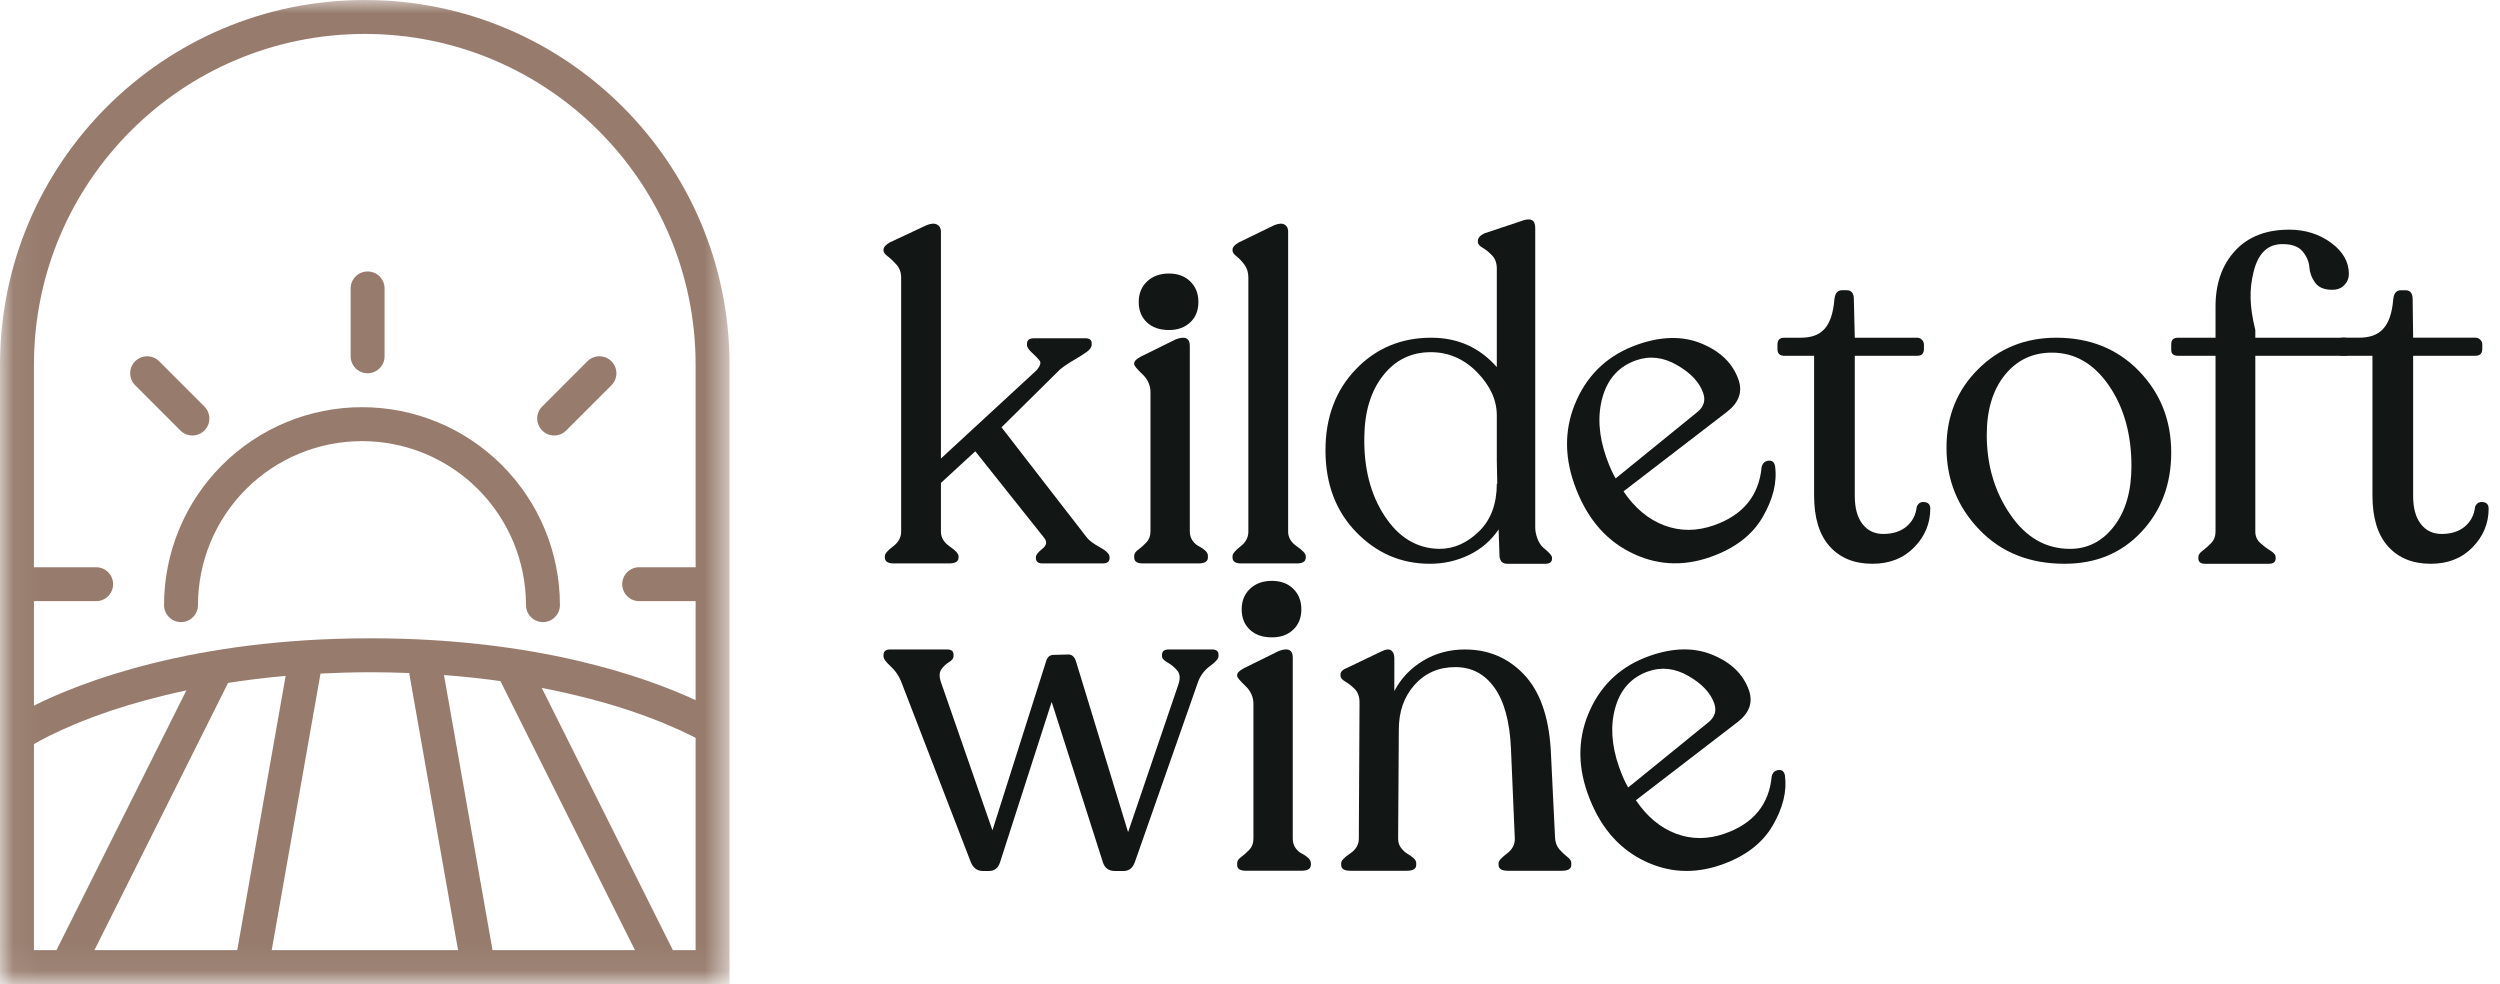 <?xml version="1.0" encoding="UTF-8"?>
<svg width="94px" height="37px" viewBox="0 0 94 37" version="1.1" xmlns="http://www.w3.org/2000/svg" xmlns:xlink="http://www.w3.org/1999/xlink">
    <!-- Generator: Sketch 61 (89581) - https://sketch.com -->
    <title>Kildetoft Wine_landscape</title>
    <desc>Created with Sketch.</desc>
    <defs>
        <polygon id="path-1" points="0.06 0 27.431 0 27.431 36.94 0.06 36.94"></polygon>
    </defs>
    <g id="Kildetoft-Wine_landscape" stroke="none" stroke-width="1" fill="none" fill-rule="evenodd">
        <path d="M13.611,15.31 C11.637,15.31 9.744,16.094 8.348,17.49 C6.952,18.886 6.168,20.779 6.168,22.753 C6.168,23.105 6.454,23.391 6.806,23.391 C7.158,23.391 7.444,23.105 7.444,22.753 C7.444,21.117 8.094,19.549 9.25,18.392 C10.407,17.236 11.975,16.586 13.611,16.586 C15.246,16.586 16.815,17.236 17.971,18.392 C19.128,19.549 19.777,21.117 19.777,22.753 C19.777,23.105 20.063,23.391 20.415,23.391 C20.768,23.391 21.053,23.105 21.053,22.753 C21.053,20.779 20.269,18.886 18.873,17.49 C17.477,16.094 15.585,15.31 13.611,15.31" id="Fill-1" fill="#977C6D"></path>
        <path d="M13.822,14.035 C14.174,14.035 14.46,13.749 14.46,13.396 L14.46,10.845 C14.46,10.493 14.174,10.207 13.822,10.207 C13.469,10.207 13.184,10.493 13.184,10.845 L13.184,13.396 C13.184,13.749 13.469,14.035 13.822,14.035" id="Fill-2" fill="#977C6D"></path>
        <path d="M22.087,13.583 L20.386,15.285 C20.137,15.534 20.137,15.938 20.386,16.187 C20.635,16.436 21.039,16.436 21.288,16.187 L22.99,14.486 C23.239,14.236 23.239,13.833 22.99,13.583 C22.74,13.334 22.337,13.334 22.087,13.583" id="Fill-3" fill="#977C6D"></path>
        <g id="Group-7">
            <mask id="mask-2" fill="white">
                <use xlink:href="#path-1"></use>
            </mask>
            <g id="Clip-5"></g>
            <path d="M7.685,16.187 C7.934,15.938 7.934,15.534 7.685,15.285 L5.984,13.583 C5.735,13.334 5.331,13.334 5.082,13.583 C4.832,13.833 4.832,14.236 5.082,14.486 L6.783,16.187 C7.032,16.436 7.436,16.436 7.685,16.187" id="Fill-4" fill="#977C6D" mask="url(#mask-2)"></path>
            <path d="M13.931,24 C7.182,24 2.964,25.687 1.276,26.531 L1.276,22.603 L3.616,22.603 C3.968,22.603 4.253,22.318 4.253,21.965 C4.253,21.613 3.968,21.328 3.616,21.328 L1.276,21.328 L1.276,13.715 C1.276,6.845 6.845,1.276 13.716,1.276 C20.586,1.276 26.155,6.845 26.155,13.715 L26.155,21.328 L24.033,21.328 C23.68,21.328 23.395,21.613 23.395,21.965 C23.395,22.318 23.68,22.603 24.033,22.603 L26.155,22.603 L26.155,26.325 C24.241,25.44 20.169,24 13.931,24 Z M26.155,35.724 L25.3,35.724 L20.371,25.866 C21.657,26.115 22.759,26.413 23.653,26.71 C24.717,27.065 25.505,27.417 26.017,27.672 C26.07,27.699 26.108,27.72 26.155,27.744 L26.155,35.724 Z M8.921,35.724 L3.551,35.724 L8.575,25.678 C9.252,25.572 9.97,25.481 10.74,25.414 L8.921,35.724 Z M15.385,25.306 L17.223,35.724 L10.217,35.724 L12.051,25.327 C12.656,25.297 13.276,25.276 13.931,25.276 C14.432,25.276 14.914,25.288 15.385,25.306 Z M18.816,25.609 L23.874,35.724 L18.519,35.724 L16.694,25.382 C17.445,25.438 18.149,25.516 18.816,25.609 Z M1.276,27.979 C1.28,27.976 1.281,27.976 1.285,27.973 C1.403,27.905 1.589,27.8 1.845,27.672 C2.357,27.417 3.145,27.065 4.209,26.71 C4.991,26.45 5.925,26.188 7.007,25.96 L2.124,35.724 L1.276,35.724 L1.276,27.979 Z M13.716,0 C6.141,0 0,6.141 0,13.715 L0,37 L27.431,37 L27.431,13.715 C27.431,6.141 21.29,0 13.716,0 L13.716,0 Z" id="Fill-6" fill="#977C6D" mask="url(#mask-2)"></path>
        </g>
        <path d="M40.869,20.216 C40.96,20.329 41.124,20.451 41.363,20.581 C41.6,20.712 41.72,20.833 41.72,20.946 L41.72,20.98 C41.72,21.116 41.635,21.185 41.465,21.185 L39.203,21.185 C39.034,21.185 38.949,21.116 38.949,20.98 L38.949,20.946 C38.949,20.867 39.031,20.763 39.195,20.632 C39.359,20.502 39.379,20.363 39.255,20.216 L36.671,16.969 L35.379,18.158 L35.379,19.994 C35.379,20.21 35.489,20.394 35.71,20.547 C35.931,20.7 36.041,20.822 36.041,20.912 L36.041,20.964 C36.041,21.111 35.923,21.185 35.684,21.185 L33.611,21.185 C33.384,21.185 33.27,21.111 33.27,20.964 L33.27,20.912 C33.27,20.822 33.372,20.7 33.577,20.547 C33.781,20.394 33.883,20.21 33.883,19.994 L33.883,10.44 C33.883,10.248 33.826,10.087 33.713,9.956 C33.599,9.826 33.489,9.721 33.381,9.642 C33.273,9.562 33.22,9.488 33.22,9.421 L33.22,9.387 C33.22,9.296 33.299,9.205 33.457,9.114 L34.834,8.469 C35.005,8.4 35.138,8.392 35.234,8.443 C35.33,8.494 35.379,8.582 35.379,8.707 L35.379,17.24 L38.989,13.909 C39.114,13.749 39.148,13.633 39.091,13.56 C39.035,13.487 38.941,13.39 38.811,13.271 C38.681,13.152 38.615,13.053 38.615,12.973 L38.615,12.922 C38.615,12.787 38.706,12.718 38.887,12.718 L40.809,12.718 C40.967,12.718 41.047,12.781 41.047,12.906 L41.047,12.957 C41.047,13.047 40.99,13.135 40.877,13.22 C40.763,13.305 40.599,13.41 40.383,13.535 C40.168,13.66 39.993,13.778 39.857,13.891 L37.657,16.067 L40.869,20.216" id="Fill-8" fill="#121716"></path>
        <path d="M43.955,12.409 C43.603,12.409 43.326,12.313 43.122,12.12 C42.918,11.928 42.816,11.673 42.816,11.355 C42.816,11.038 42.921,10.78 43.13,10.582 C43.34,10.384 43.615,10.284 43.955,10.284 C44.284,10.284 44.55,10.384 44.754,10.582 C44.958,10.78 45.06,11.038 45.06,11.355 C45.06,11.673 44.958,11.928 44.754,12.12 C44.55,12.313 44.284,12.409 43.955,12.409 Z M42.969,21.185 C42.753,21.185 42.646,21.111 42.646,20.964 L42.646,20.895 C42.646,20.816 42.697,20.74 42.799,20.666 C42.901,20.593 43.003,20.502 43.105,20.394 C43.207,20.286 43.258,20.147 43.258,19.978 L43.258,14.748 C43.258,14.488 43.156,14.261 42.952,14.068 C42.748,13.875 42.646,13.75 42.646,13.694 L42.646,13.66 C42.646,13.58 42.731,13.496 42.901,13.405 L44.21,12.759 C44.391,12.691 44.524,12.68 44.609,12.725 C44.694,12.77 44.737,12.861 44.737,12.997 L44.737,19.978 C44.737,20.113 44.771,20.229 44.839,20.326 C44.907,20.423 44.986,20.493 45.077,20.538 C45.167,20.584 45.247,20.638 45.315,20.7 C45.383,20.763 45.417,20.827 45.417,20.895 L45.417,20.964 C45.417,21.111 45.298,21.185 45.06,21.185 L42.969,21.185 L42.969,21.185 Z" id="Fill-9" fill="#121716"></path>
        <path d="M46.666,21.185 C46.451,21.185 46.343,21.111 46.343,20.964 L46.343,20.912 C46.343,20.822 46.442,20.7 46.64,20.547 C46.839,20.394 46.938,20.21 46.938,19.994 L46.938,10.44 C46.938,10.248 46.89,10.087 46.794,9.956 C46.697,9.826 46.598,9.721 46.496,9.642 C46.394,9.562 46.343,9.488 46.343,9.421 L46.343,9.387 C46.343,9.296 46.422,9.205 46.581,9.114 L47.907,8.469 C48.077,8.4 48.207,8.392 48.298,8.443 C48.389,8.494 48.434,8.582 48.434,8.707 L48.434,19.994 C48.434,20.21 48.545,20.394 48.766,20.547 C48.987,20.7 49.097,20.822 49.097,20.912 L49.097,20.964 C49.097,21.111 48.984,21.185 48.757,21.185 L46.666,21.185" id="Fill-10" fill="#121716"></path>
        <path d="M54.121,20.637 C54.665,20.637 55.161,20.419 55.609,19.982 C56.056,19.547 56.28,18.949 56.28,18.189 L56.297,18.189 L56.28,17.322 L56.28,15.622 C56.28,15.044 56.034,14.503 55.541,13.999 C55.048,13.495 54.467,13.242 53.798,13.242 C53.062,13.242 52.464,13.534 52.005,14.118 C51.546,14.702 51.311,15.469 51.299,16.421 C51.276,17.6 51.531,18.595 52.065,19.405 C52.597,20.215 53.282,20.626 54.121,20.637 Z M57.725,19.838 C57.725,20.065 57.83,20.433 58.04,20.603 C58.25,20.773 58.355,20.892 58.355,20.96 L58.355,21.012 C58.355,21.136 58.269,21.198 58.099,21.198 L56.672,21.198 C56.501,21.198 56.405,21.107 56.382,20.926 L56.348,19.906 C56.065,20.326 55.694,20.645 55.235,20.867 C54.776,21.088 54.286,21.198 53.764,21.198 C52.688,21.198 51.764,20.802 50.993,20.008 C50.223,19.215 49.838,18.189 49.838,16.931 C49.838,15.696 50.217,14.681 50.976,13.888 C51.735,13.094 52.682,12.698 53.815,12.698 C54.813,12.698 55.634,13.066 56.28,13.803 L56.28,10.097 C56.28,9.893 56.221,9.729 56.102,9.604 C55.983,9.479 55.864,9.384 55.745,9.315 C55.626,9.247 55.567,9.174 55.567,9.094 L55.567,9.06 C55.567,8.947 55.651,8.85 55.821,8.771 L57.198,8.312 C57.549,8.176 57.725,8.261 57.725,8.567 L57.725,19.838 L57.725,19.838 Z" id="Fill-11" fill="#121716"></path>
        <path d="M70.403,21.198 C69.722,21.198 69.187,20.98 68.795,20.544 C68.405,20.107 68.21,19.469 68.21,18.631 L68.21,13.378 L67.087,13.378 C66.918,13.378 66.832,13.293 66.832,13.123 L66.832,12.953 C66.832,12.783 66.918,12.698 67.087,12.698 L67.7,12.698 C68.47,12.698 68.883,12.329 68.974,11.252 C68.997,11.025 69.093,10.912 69.263,10.912 L69.433,10.912 C69.614,10.912 69.705,11.025 69.705,11.252 L69.74,12.698 L72.085,12.698 C72.154,12.698 72.212,12.723 72.264,12.774 C72.315,12.826 72.34,12.886 72.34,12.953 L72.34,13.123 C72.34,13.293 72.255,13.378 72.085,13.378 L69.74,13.378 L69.74,18.648 C69.74,19.101 69.835,19.453 70.029,19.702 C70.221,19.952 70.482,20.076 70.81,20.076 C71.173,20.076 71.465,19.982 71.686,19.796 C71.907,19.608 72.035,19.362 72.069,19.056 C72.125,18.92 72.224,18.86 72.366,18.878 C72.507,18.894 72.579,18.977 72.579,19.124 C72.579,19.679 72.377,20.164 71.975,20.578 C71.573,20.991 71.048,21.198 70.403,21.198" id="Fill-12" fill="#121716"></path>
        <path d="M77.83,20.637 C78.498,20.637 79.051,20.354 79.487,19.787 C79.924,19.22 80.142,18.466 80.142,17.526 C80.142,16.325 79.858,15.313 79.292,14.492 C78.725,13.67 78.011,13.259 77.15,13.259 C76.425,13.259 75.835,13.54 75.382,14.1 C74.929,14.662 74.702,15.413 74.702,16.353 C74.702,17.486 74.996,18.484 75.586,19.345 C76.175,20.207 76.923,20.637 77.83,20.637 Z M77.626,21.198 C76.312,21.198 75.243,20.77 74.422,19.915 C73.6,19.059 73.188,18.03 73.188,16.829 C73.188,15.65 73.586,14.668 74.379,13.88 C75.172,13.091 76.152,12.698 77.32,12.698 C78.578,12.698 79.612,13.115 80.423,13.948 C81.232,14.781 81.638,15.803 81.638,17.016 C81.638,18.206 81.264,19.201 80.516,20 C79.768,20.799 78.805,21.198 77.626,21.198 L77.626,21.198 Z" id="Fill-13" fill="#121716"></path>
        <path d="M86.075,8.635 C86.676,8.635 87.199,8.8 87.648,9.128 C88.095,9.457 88.318,9.848 88.318,10.301 C88.318,10.46 88.262,10.599 88.148,10.718 C88.035,10.837 87.882,10.897 87.689,10.897 C87.395,10.897 87.183,10.809 87.052,10.633 C86.922,10.457 86.849,10.262 86.831,10.046 C86.814,9.831 86.729,9.633 86.576,9.451 C86.423,9.27 86.177,9.179 85.837,9.179 C85.281,9.168 84.916,9.508 84.74,10.199 C84.564,10.891 84.584,11.536 84.8,12.408 L84.8,12.698 L88.163,12.698 C88.23,12.698 88.287,12.723 88.333,12.774 C88.378,12.826 88.4,12.88 88.4,12.936 L88.4,13.157 C88.4,13.304 88.321,13.378 88.163,13.378 L84.8,13.378 L84.8,19.991 C84.8,20.161 84.862,20.302 84.986,20.416 C85.111,20.529 85.239,20.626 85.369,20.705 C85.499,20.784 85.564,20.864 85.564,20.943 L85.564,20.994 C85.564,21.13 85.48,21.198 85.31,21.198 L82.913,21.198 C82.743,21.198 82.658,21.13 82.658,20.994 L82.658,20.943 C82.658,20.864 82.711,20.784 82.819,20.705 C82.927,20.626 83.034,20.529 83.143,20.416 C83.25,20.302 83.304,20.161 83.304,19.991 L83.304,13.378 L81.893,13.378 C81.723,13.378 81.638,13.304 81.638,13.157 L81.638,12.936 C81.638,12.777 81.723,12.698 81.893,12.698 L83.304,12.698 L83.304,11.526 C83.304,10.664 83.547,9.967 84.035,9.434 C84.521,8.902 85.202,8.635 86.075,8.635" id="Fill-14" fill="#121716"></path>
        <path d="M91.397,21.198 C90.716,21.198 90.181,20.98 89.789,20.544 C89.399,20.107 89.204,19.469 89.204,18.631 L89.204,13.377 L88.081,13.377 C87.911,13.377 87.826,13.292 87.826,13.122 L87.826,12.952 C87.826,12.782 87.911,12.697 88.081,12.697 L88.694,12.697 C89.464,12.697 89.895,12.33 89.986,11.253 C90.008,11.026 90.105,10.913 90.275,10.913 L90.445,10.913 C90.625,10.913 90.716,11.026 90.716,11.253 L90.734,12.697 L93.079,12.697 C93.148,12.697 93.206,12.722 93.258,12.773 C93.309,12.825 93.334,12.884 93.334,12.952 L93.334,13.122 C93.334,13.292 93.249,13.377 93.079,13.377 L90.734,13.377 L90.734,18.648 C90.734,19.101 90.829,19.453 91.023,19.702 C91.215,19.952 91.476,20.076 91.804,20.076 C92.167,20.076 92.459,19.982 92.68,19.796 C92.901,19.608 93.029,19.362 93.063,19.056 C93.118,18.92 93.218,18.86 93.36,18.878 C93.501,18.894 93.573,18.977 93.573,19.124 C93.573,19.679 93.371,20.164 92.969,20.578 C92.567,20.991 92.042,21.198 91.397,21.198" id="Fill-15" fill="#121716"></path>
        <path d="M45.578,24.419 C45.737,24.419 45.816,24.488 45.816,24.623 L45.816,24.674 C45.816,24.765 45.712,24.887 45.502,25.04 C45.292,25.193 45.142,25.388 45.052,25.626 L42.672,32.411 C42.592,32.637 42.451,32.75 42.246,32.75 L41.924,32.75 C41.685,32.75 41.533,32.637 41.465,32.411 L39.543,26.392 L37.605,32.411 C37.537,32.637 37.396,32.75 37.181,32.75 L36.959,32.75 C36.744,32.75 36.591,32.637 36.5,32.411 L33.883,25.626 C33.792,25.4 33.659,25.207 33.483,25.048 C33.307,24.89 33.22,24.765 33.22,24.674 L33.22,24.623 C33.22,24.488 33.305,24.419 33.474,24.419 L35.617,24.419 C35.775,24.419 35.854,24.488 35.854,24.623 L35.854,24.674 C35.854,24.754 35.798,24.827 35.684,24.896 C35.571,24.963 35.475,25.054 35.395,25.167 C35.316,25.281 35.31,25.44 35.378,25.644 L37.316,31.22 L39.323,24.897 C39.368,24.715 39.464,24.624 39.612,24.624 L40.173,24.608 C40.309,24.608 40.405,24.699 40.461,24.879 L42.416,31.289 L44.304,25.745 C44.383,25.519 44.371,25.343 44.269,25.218 C44.167,25.094 44.046,24.992 43.904,24.912 C43.762,24.833 43.691,24.754 43.691,24.674 L43.691,24.623 C43.691,24.488 43.777,24.419 43.947,24.419 L45.578,24.419" id="Fill-16" fill="#121716"></path>
        <path d="M47.826,23.965 C47.475,23.965 47.197,23.869 46.993,23.676 C46.789,23.483 46.687,23.228 46.687,22.911 C46.687,22.594 46.792,22.336 47.001,22.137 C47.211,21.939 47.486,21.84 47.826,21.84 C48.155,21.84 48.421,21.939 48.625,22.137 C48.829,22.336 48.931,22.594 48.931,22.911 C48.931,23.228 48.829,23.483 48.625,23.676 C48.421,23.869 48.155,23.965 47.826,23.965 Z M46.84,32.74 C46.625,32.74 46.517,32.667 46.517,32.519 L46.517,32.451 C46.517,32.372 46.568,32.296 46.67,32.221 C46.772,32.148 46.874,32.057 46.976,31.95 C47.078,31.842 47.129,31.703 47.129,31.533 L47.129,26.467 C47.129,26.207 47.027,25.98 46.823,25.787 C46.619,25.595 46.517,25.469 46.517,25.413 L46.517,25.379 C46.517,25.299 46.602,25.215 46.772,25.124 L48.081,24.478 C48.262,24.41 48.396,24.399 48.481,24.444 C48.565,24.489 48.608,24.58 48.608,24.716 L48.608,31.533 C48.608,31.669 48.642,31.785 48.71,31.882 C48.778,31.978 48.857,32.049 48.948,32.093 C49.039,32.139 49.118,32.193 49.186,32.256 C49.254,32.318 49.288,32.383 49.288,32.451 L49.288,32.519 C49.288,32.667 49.169,32.74 48.931,32.74 L46.84,32.74 L46.84,32.74 Z" id="Fill-17" fill="#121716"></path>
        <path d="M58.47,31.5 C58.48,31.681 58.537,31.829 58.639,31.942 C58.741,32.055 58.841,32.149 58.936,32.222 C59.033,32.296 59.081,32.373 59.081,32.452 L59.081,32.52 C59.081,32.668 58.963,32.741 58.725,32.741 L56.701,32.741 C56.464,32.741 56.345,32.668 56.345,32.52 L56.345,32.452 C56.345,32.373 56.449,32.255 56.659,32.095 C56.868,31.937 56.968,31.744 56.956,31.517 L56.812,28.143 C56.767,27.135 56.56,26.372 56.192,25.857 C55.824,25.341 55.334,25.083 54.721,25.083 C54.098,25.083 53.589,25.304 53.191,25.747 C52.795,26.189 52.596,26.749 52.596,27.429 L52.57,31.534 C52.57,31.67 52.607,31.787 52.681,31.882 C52.755,31.979 52.831,32.05 52.91,32.095 C52.989,32.14 53.066,32.195 53.139,32.256 C53.214,32.319 53.25,32.384 53.25,32.452 L53.25,32.52 C53.25,32.668 53.132,32.741 52.893,32.741 L50.768,32.741 C50.542,32.741 50.428,32.668 50.428,32.52 L50.428,32.452 C50.428,32.362 50.539,32.243 50.76,32.095 C50.98,31.948 51.092,31.761 51.092,31.534 L51.118,26.41 C51.118,26.194 51.058,26.027 50.939,25.908 C50.82,25.789 50.701,25.696 50.582,25.627 C50.463,25.559 50.403,25.486 50.403,25.407 L50.403,25.356 C50.403,25.253 50.494,25.168 50.675,25.1 L51.951,24.489 C52.109,24.41 52.228,24.398 52.307,24.455 C52.386,24.511 52.427,24.608 52.427,24.743 L52.427,25.985 C52.675,25.508 53.036,25.129 53.506,24.845 C53.976,24.562 54.501,24.42 55.079,24.42 C55.963,24.42 56.702,24.732 57.297,25.356 C57.892,25.979 58.229,26.919 58.308,28.177 L58.47,31.5" id="Fill-18" fill="#121716"></path>
        <path d="M61.972,25.244 C61.346,25.464 60.935,25.914 60.739,26.593 C60.544,27.272 60.589,28.018 60.875,28.833 C60.985,29.147 61.099,29.405 61.219,29.61 L64.272,27.129 C64.486,26.937 64.547,26.71 64.455,26.448 C64.316,26.051 63.993,25.708 63.485,25.416 C62.978,25.125 62.474,25.068 61.972,25.244 Z M66.616,29.191 C66.649,29.051 66.732,28.972 66.867,28.954 C67.002,28.936 67.083,29.004 67.114,29.158 C67.194,29.751 67.039,30.38 66.651,31.045 C66.263,31.709 65.619,32.2 64.722,32.515 C63.688,32.878 62.695,32.817 61.744,32.33 C60.792,31.843 60.107,31.004 59.688,29.813 C59.303,28.717 59.336,27.676 59.788,26.689 C60.239,25.704 60.987,25.027 62.031,24.66 C62.918,24.348 63.71,24.337 64.404,24.627 C65.099,24.917 65.551,25.359 65.76,25.954 C65.918,26.404 65.78,26.798 65.349,27.138 L61.51,30.089 C61.926,30.705 62.428,31.124 63.017,31.346 C63.605,31.567 64.217,31.566 64.855,31.342 C65.93,30.964 66.517,30.247 66.616,29.191 L66.616,29.191 Z" id="Fill-19" fill="#121716"></path>
        <path d="M61.514,13.549 C60.877,13.773 60.459,14.23 60.259,14.921 C60.061,15.611 60.106,16.371 60.397,17.199 C60.51,17.518 60.626,17.781 60.747,17.989 L63.853,15.466 C64.071,15.271 64.133,15.04 64.039,14.774 C63.897,14.37 63.569,14.021 63.052,13.724 C62.537,13.428 62.024,13.37 61.514,13.549 Z M66.237,17.563 C66.27,17.421 66.355,17.341 66.492,17.323 C66.629,17.304 66.712,17.373 66.743,17.529 C66.825,18.133 66.667,18.773 66.272,19.449 C65.878,20.125 65.223,20.623 64.31,20.944 C63.259,21.314 62.248,21.251 61.282,20.756 C60.313,20.26 59.617,19.407 59.191,18.196 C58.799,17.081 58.832,16.022 59.292,15.019 C59.751,14.016 60.512,13.328 61.574,12.955 C62.476,12.638 63.281,12.626 63.987,12.921 C64.694,13.216 65.153,13.666 65.366,14.271 C65.527,14.729 65.387,15.13 64.948,15.475 L61.044,18.476 C61.467,19.103 61.978,19.529 62.576,19.755 C63.174,19.98 63.797,19.979 64.445,19.751 C65.539,19.367 66.136,18.637 66.237,17.563 L66.237,17.563 Z" id="Fill-20" fill="#121716"></path>
    </g>
</svg>